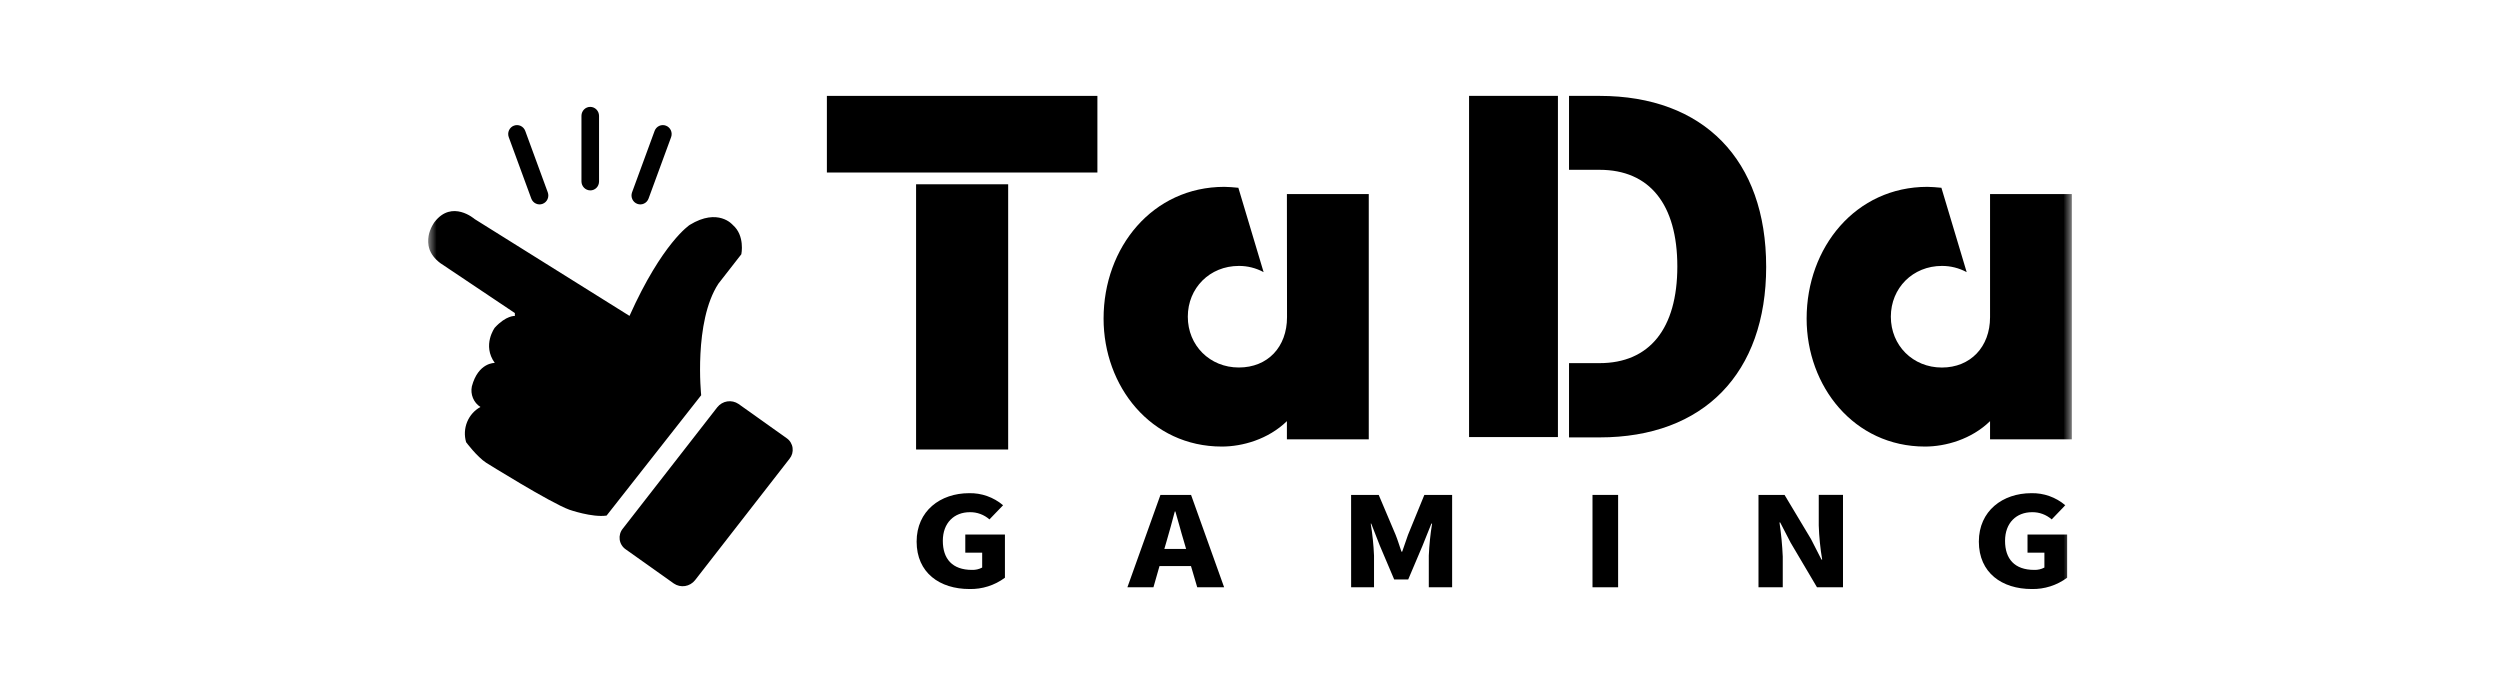 <svg width="146" height="40" viewBox="0 0 146 40" fill="none" xmlns="http://www.w3.org/2000/svg">
<g clip-path="url(#clip0_53484_4262)">
<mask id="mask0_53484_4262" style="mask-type:luminance" maskUnits="userSpaceOnUse" x="25" y="2" width="96" height="36">
<path d="M121 2H25V38H121V2Z" fill="white"/>
</mask>
<g mask="url(#mask0_53484_4262)">
<path d="M75.155 11.335H79.936V25.658H75.155V24.595C74.061 25.658 72.559 26.079 71.355 26.079C67.201 26.079 64.449 22.552 64.449 18.607C64.449 14.437 67.318 10.912 71.501 10.912C71.746 10.912 72.019 10.939 72.32 10.966L73.795 15.893C73.349 15.651 72.851 15.527 72.347 15.53C70.652 15.53 69.368 16.817 69.368 18.496C69.368 20.175 70.652 21.462 72.347 21.462C74.041 21.462 75.162 20.26 75.162 18.525L75.155 11.335Z" fill="black"/>
<path d="M116.219 11.335H121V25.658H116.219V24.595C115.127 25.658 113.623 26.079 112.421 26.079C108.267 26.079 105.507 22.552 105.507 18.607C105.507 14.437 108.377 10.912 112.558 10.912C112.804 10.912 113.076 10.939 113.378 10.966L114.854 15.893C114.408 15.652 113.91 15.527 113.405 15.53C111.711 15.53 110.425 16.817 110.425 18.496C110.425 20.175 111.711 21.464 113.405 21.464C115.072 21.464 116.219 20.262 116.219 18.527V11.335Z" fill="black"/>
<path d="M64.088 5.6V10.075H48.29V5.6H64.088ZM53.499 10.762H58.877V26.251H53.499V10.762Z" fill="black"/>
<path d="M85.793 5.6H90.983V25.526H85.793V5.6ZM103.145 15.572C103.145 21.798 99.498 25.544 93.417 25.544H91.631V21.207H93.416C96.334 21.207 97.956 19.187 97.956 15.563C97.956 11.939 96.341 9.917 93.416 9.917H91.631V5.6H93.416C99.496 5.6 103.144 9.335 103.144 15.572H103.145Z" fill="black"/>
<path d="M53.531 31.629C53.531 29.832 54.926 28.802 56.591 28.802C57.315 28.784 58.021 29.034 58.58 29.506L57.784 30.333C57.466 30.055 57.059 29.905 56.641 29.912C55.722 29.912 55.061 30.536 55.061 31.585C55.061 32.635 55.612 33.282 56.766 33.282C56.972 33.289 57.176 33.242 57.359 33.145V32.274H56.373V31.217H58.688V33.739C58.086 34.185 57.358 34.416 56.616 34.399C54.886 34.399 53.531 33.457 53.531 31.629Z" fill="black"/>
<path d="M69.553 33.057H67.715L67.361 34.297H65.84L67.77 28.903H69.558L71.489 34.297H69.918L69.553 33.057ZM69.268 32.056L69.135 31.599C68.967 31.055 68.809 30.419 68.641 29.868H68.609C68.459 30.433 68.29 31.064 68.131 31.599L67.998 32.056H69.268Z" fill="black"/>
<path d="M78.904 28.903H80.517L81.503 31.231C81.629 31.541 81.728 31.882 81.845 32.216H81.888C82.014 31.882 82.113 31.541 82.23 31.231L83.182 28.903H84.804V34.297H83.442V32.448C83.469 31.821 83.533 31.197 83.634 30.579H83.593L83.076 31.868L82.24 33.84H81.42L80.583 31.868L80.08 30.579H80.051C80.152 31.197 80.216 31.821 80.243 32.448V34.297H78.906L78.904 28.903Z" fill="black"/>
<path d="M93.002 28.903H94.498V34.297H93.002V28.903Z" fill="black"/>
<path d="M102.696 28.903H104.218L105.763 31.483L106.374 32.68H106.415C106.303 32.021 106.237 31.354 106.215 30.686V28.902H107.631V34.295H106.111L104.573 31.692L103.963 30.512H103.922C104.02 31.172 104.084 31.838 104.113 32.506V34.297H102.696V28.903Z" fill="black"/>
<path d="M115.565 31.629C115.565 29.832 116.961 28.802 118.625 28.802C119.349 28.784 120.055 29.034 120.613 29.506L119.819 30.333C119.5 30.055 119.093 29.905 118.675 29.912C117.756 29.912 117.095 30.536 117.095 31.585C117.095 32.635 117.646 33.282 118.801 33.282C119.006 33.289 119.211 33.242 119.393 33.145V32.274H118.407V31.217H120.721V33.739C120.12 34.185 119.392 34.416 118.65 34.399C116.92 34.399 115.565 33.457 115.565 31.629Z" fill="black"/>
<path fill-rule="evenodd" clip-rule="evenodd" d="M41.955 16.566L43.294 14.848C43.294 14.848 43.52 13.76 42.791 13.134C42.791 13.134 41.948 12.113 40.28 13.134C40.28 13.134 38.686 14.162 36.763 18.448L27.722 12.795C27.722 12.795 26.4 11.636 25.378 12.966C25.378 12.966 24.335 14.325 25.714 15.366L30.067 18.282V18.452C30.067 18.452 29.564 18.41 28.895 19.137C28.895 19.137 28.144 20.158 28.895 21.195C28.895 21.195 27.929 21.157 27.556 22.567C27.509 22.796 27.532 23.034 27.622 23.248C27.711 23.463 27.863 23.645 28.057 23.768C27.707 23.959 27.433 24.268 27.28 24.643C27.128 25.018 27.107 25.435 27.221 25.824C27.221 25.824 27.855 26.676 28.392 27.024C28.392 27.024 32.142 29.365 33.249 29.767C33.249 29.767 34.58 30.233 35.425 30.11L40.949 23.081C40.949 23.081 40.499 18.791 41.955 16.566Z" fill="black"/>
<path fill-rule="evenodd" clip-rule="evenodd" d="M45.949 25.596L43.129 23.59C42.935 23.459 42.701 23.407 42.472 23.442C42.243 23.478 42.035 23.6 41.889 23.784L36.368 30.877C36.297 30.964 36.244 31.066 36.214 31.175C36.183 31.284 36.175 31.398 36.19 31.511C36.205 31.624 36.243 31.732 36.302 31.828C36.36 31.925 36.438 32.008 36.529 32.072L39.352 34.077C39.545 34.208 39.779 34.261 40.008 34.225C40.237 34.189 40.445 34.067 40.591 33.883L46.109 26.79C46.18 26.703 46.233 26.602 46.264 26.493C46.294 26.384 46.302 26.269 46.287 26.157C46.272 26.044 46.234 25.936 46.176 25.84C46.118 25.743 46.041 25.66 45.949 25.596Z" fill="black"/>
<path fill-rule="evenodd" clip-rule="evenodd" d="M37.215 11.904C37.342 11.953 37.483 11.948 37.607 11.89C37.731 11.833 37.827 11.728 37.875 11.598L39.193 8.009C39.216 7.945 39.227 7.877 39.224 7.808C39.222 7.739 39.206 7.672 39.178 7.609C39.15 7.547 39.109 7.491 39.06 7.445C39.011 7.398 38.953 7.362 38.89 7.339C38.762 7.29 38.621 7.295 38.498 7.352C38.374 7.409 38.277 7.515 38.229 7.645L36.912 11.233C36.888 11.297 36.878 11.366 36.88 11.435C36.883 11.503 36.899 11.571 36.927 11.633C36.955 11.695 36.995 11.752 37.044 11.798C37.094 11.845 37.152 11.88 37.215 11.904Z" fill="black"/>
<path fill-rule="evenodd" clip-rule="evenodd" d="M31.028 11.598C31.076 11.728 31.173 11.833 31.297 11.89C31.421 11.948 31.561 11.953 31.689 11.904C31.752 11.88 31.809 11.844 31.859 11.798C31.908 11.751 31.948 11.695 31.976 11.633C32.004 11.57 32.019 11.503 32.022 11.434C32.024 11.366 32.013 11.297 31.99 11.233L30.674 7.645C30.626 7.515 30.529 7.409 30.405 7.352C30.281 7.295 30.139 7.29 30.012 7.339C29.949 7.362 29.891 7.398 29.842 7.445C29.793 7.492 29.753 7.548 29.725 7.61C29.697 7.672 29.681 7.74 29.679 7.808C29.677 7.877 29.687 7.945 29.711 8.01L31.028 11.598Z" fill="black"/>
<path fill-rule="evenodd" clip-rule="evenodd" d="M33.957 10.595C33.958 10.734 34.013 10.867 34.109 10.965C34.205 11.063 34.335 11.118 34.471 11.119C34.538 11.12 34.605 11.107 34.667 11.081C34.729 11.056 34.786 11.017 34.834 10.969C34.882 10.921 34.92 10.863 34.945 10.799C34.971 10.736 34.984 10.667 34.984 10.598V6.766C34.983 6.627 34.929 6.494 34.833 6.396C34.736 6.297 34.606 6.242 34.471 6.242C34.403 6.241 34.337 6.254 34.275 6.28C34.212 6.306 34.156 6.344 34.108 6.393C34.061 6.441 34.023 6.499 33.997 6.562C33.971 6.625 33.957 6.693 33.957 6.762V10.595Z" fill="black"/>
</g>
</g>
<defs>
<clipPath id="clip0_53484_4262">
<rect width="96" height="36" fill="white" transform="translate(25 2)"/>
</clipPath>
</defs>
</svg>
